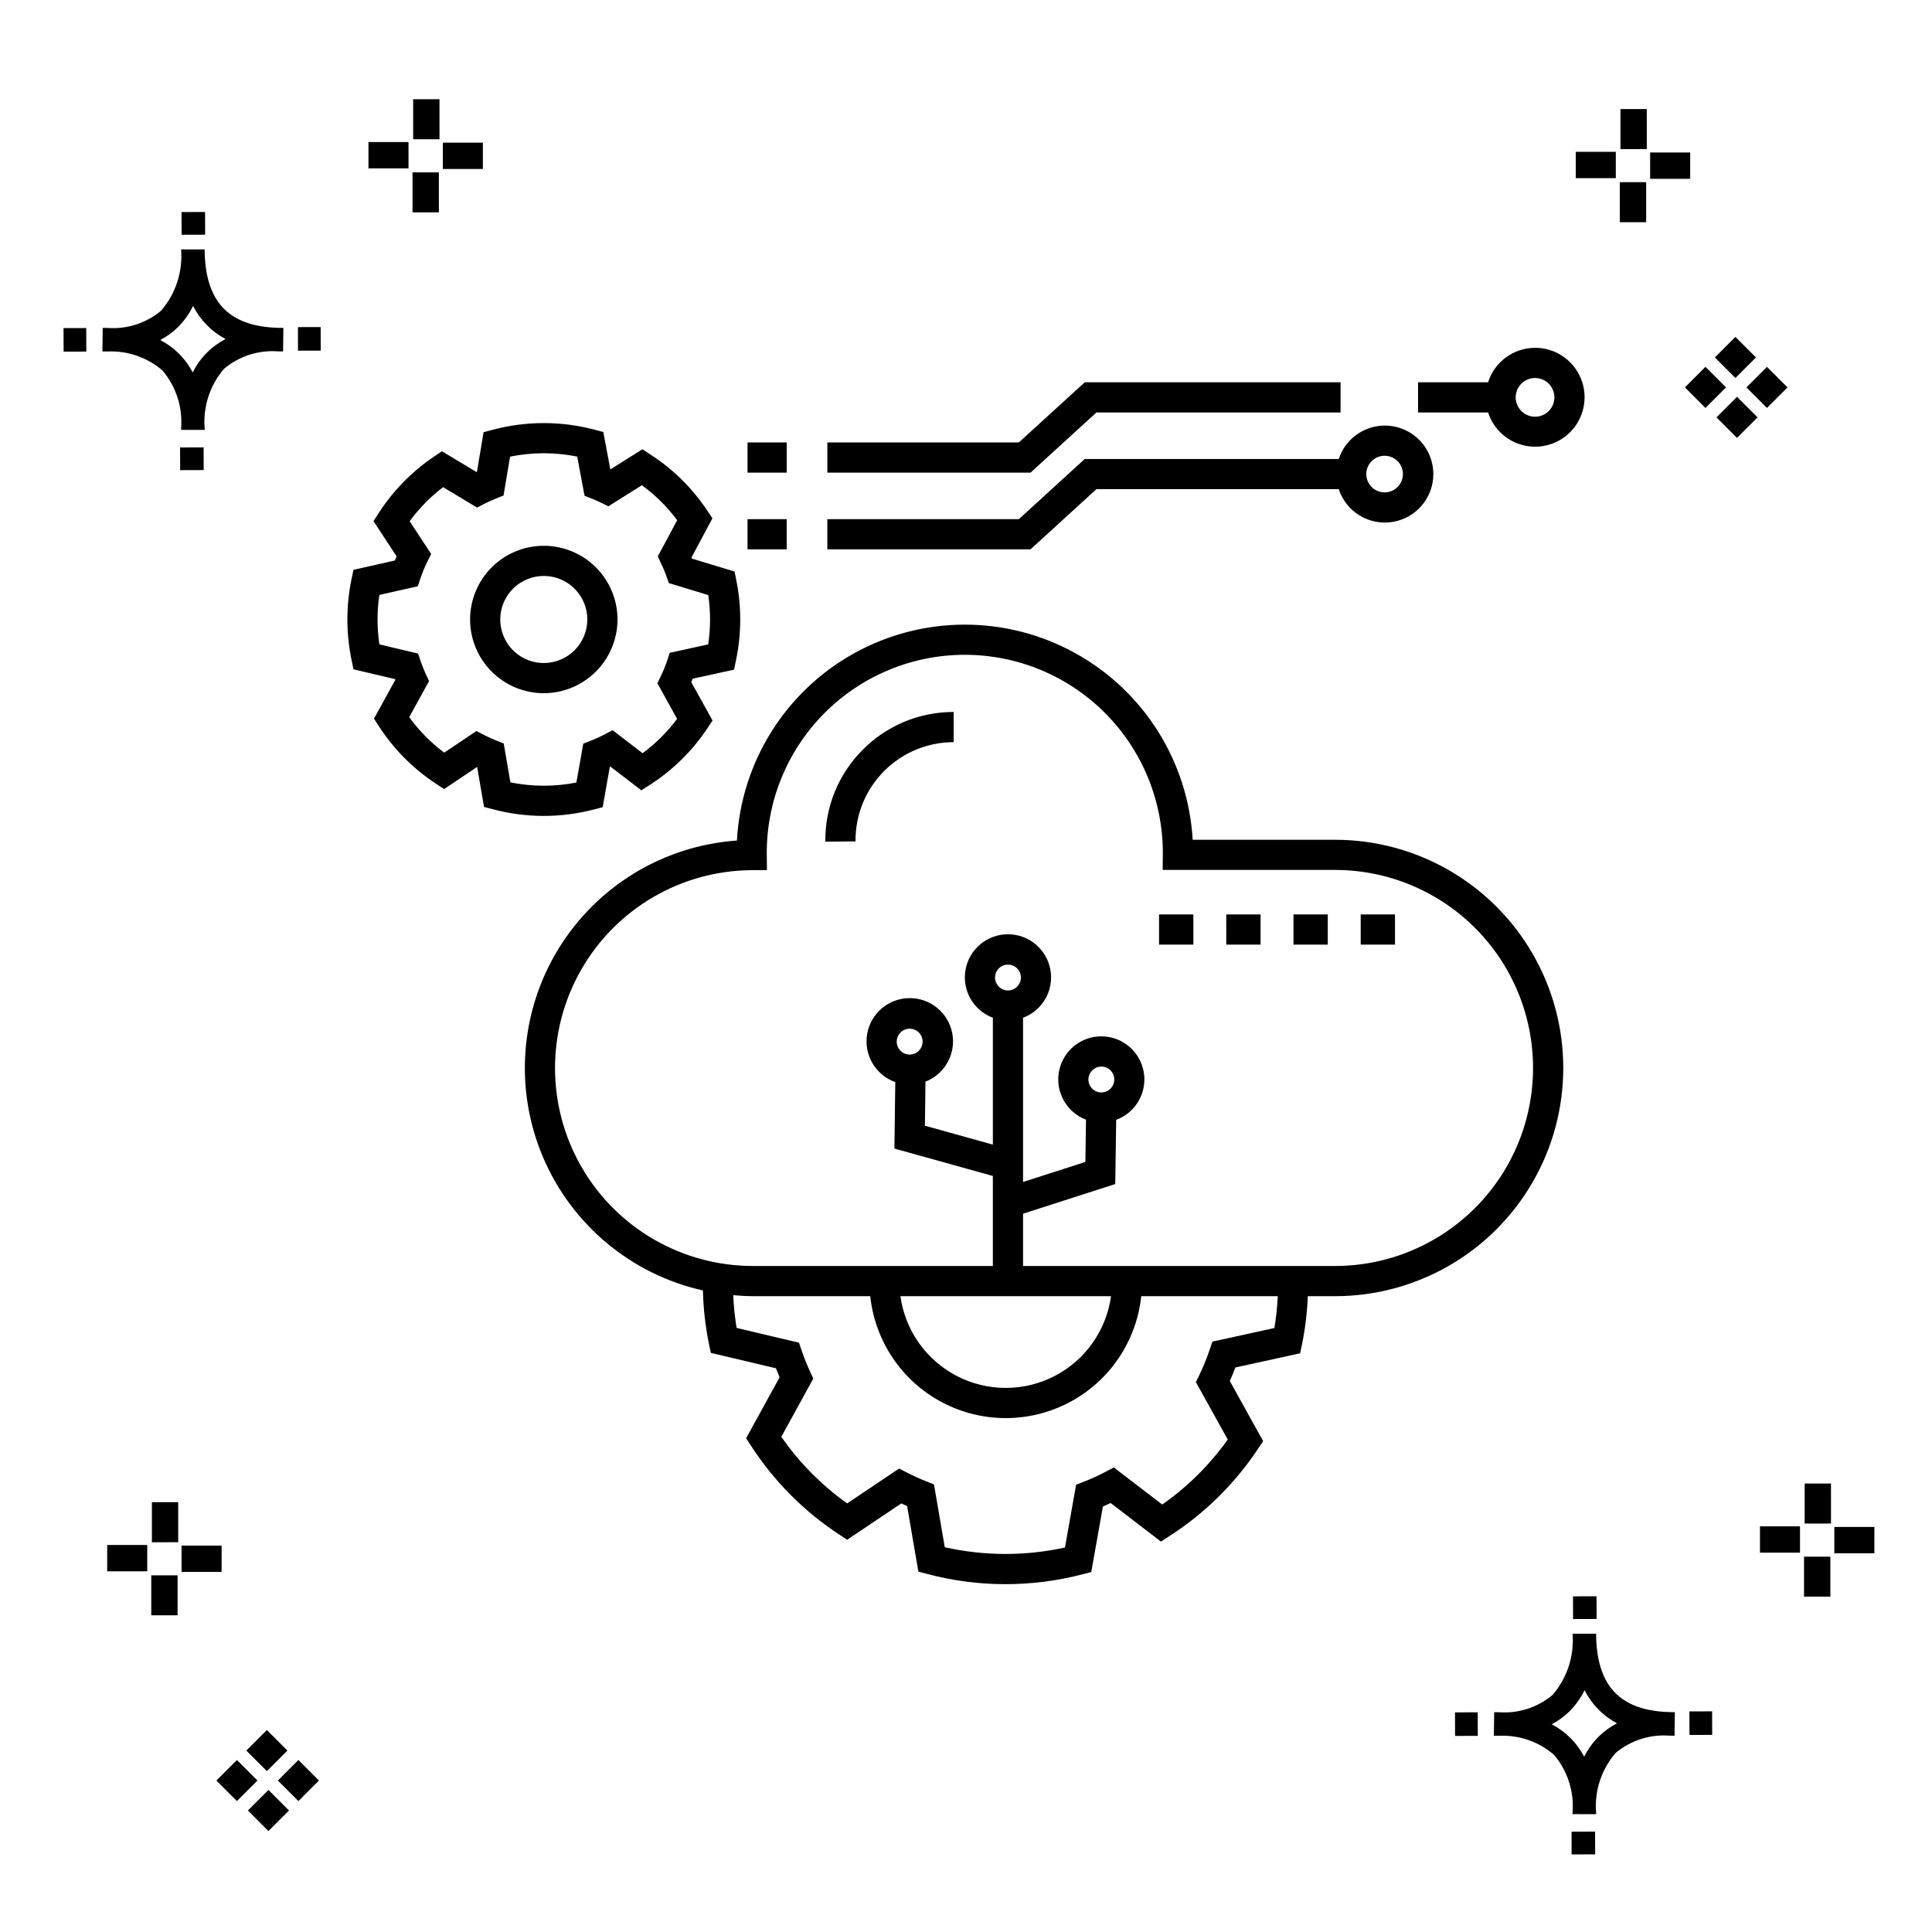 <?xml version="1.0" encoding="UTF-8"?>
<!-- Uploaded to: ICON Repo, www.svgrepo.com, Generator: ICON Repo Mixer Tools -->
<svg fill="#000000" width="800px" height="800px" version="1.1" viewBox="144 144 512 512" xmlns="http://www.w3.org/2000/svg">
 <g>
  <path d="m197.96 262.56 0.02 6.016-6.238 0.02-0.02-6.016zm19.738-31.68c0.434 0.023 0.93 0.008 1.402 0.02l-0.082 6.238c-0.449 0.008-0.93-0.004-1.387-0.02v-0.004c-5.172-0.379-10.285 1.277-14.254 4.617-3.746 4.352-5.598 10.023-5.141 15.75v0.449l-6.238-0.016v-0.445c0.434-5.535-1.328-11.02-4.914-15.262-4.047-3.504-9.285-5.316-14.633-5.055h-0.004c-0.434 0-0.867-0.008-1.312-0.02l0.09-6.238c0.441 0 0.879 0.008 1.309 0.02h-0.004c5.129 0.375 10.203-1.266 14.148-4.566 3.879-4.484 5.797-10.34 5.32-16.254l6.238 0.008c0.074 13.766 6.266 20.395 19.461 20.777zm-13.922 2.969h-0.004c-3.703-1.969-6.707-5.031-8.602-8.773-1.043 2.148-2.453 4.098-4.164 5.762-1.352 1.301-2.879 2.406-4.539 3.277 3.691 1.902 6.699 4.902 8.609 8.586 1.004-2.019 2.336-3.856 3.945-5.438 1.41-1.363 3.008-2.516 4.75-3.414zm-42.938-2.898 0.02 6.238 6.016-0.016-0.02-6.238zm68.137-0.273-6.019 0.016 0.02 6.238 6.019-0.016zm-30.609-24.484-0.02-6.016-6.238 0.02 0.02 6.016zm405.96 42.965 5.445 5.445-5.445 5.445-5.445-5.445zm7.941-7.941 5.445 5.445-5.445 5.445-5.445-5.445zm-16.301 0 5.445 5.445-5.445 5.445-5.445-5.445zm7.941-7.941 5.445 5.445-5.441 5.449-5.445-5.445zm-11.992-41.891h-10.613v-6.977h10.613zm-19.707-0.168h-10.613v-6.977h10.613zm8.043 11.668h-6.977v-10.602h6.977zm0.168-19.375h-6.977l-0.004-10.613h6.977zm-308.45 5.273h-10.617v-6.977h10.617zm-19.707-0.168h-10.617v-6.977h10.613zm8.043 11.664h-6.977l-0.004-10.598h6.977zm0.168-19.375h-6.977l-0.004-10.613h6.977zm300 448.52 0.02 6.016 6.238-0.02-0.02-6.016zm25.977-31.699c0.438 0.023 0.93 0.008 1.402 0.02l-0.082 6.238c-0.449 0.008-0.93-0.004-1.387-0.02-5.172-0.379-10.289 1.277-14.254 4.617-3.75 4.352-5.602 10.023-5.144 15.75v0.449l-6.238-0.016v-0.445c0.438-5.539-1.328-11.023-4.91-15.266-4.047-3.504-9.289-5.312-14.633-5.051h-0.004c-0.434 0-0.867-0.008-1.312-0.02l0.09-6.238c0.441 0 0.879 0.008 1.309 0.02h-0.004c5.129 0.371 10.203-1.266 14.145-4.566 3.879-4.484 5.797-10.34 5.32-16.254l6.238 0.008c0.074 13.762 6.266 20.395 19.461 20.773zm-13.922 2.969-0.004 0.004c-3.703-1.969-6.707-5.031-8.602-8.773-1.043 2.148-2.453 4.098-4.168 5.762-1.352 1.301-2.879 2.406-4.539 3.277 3.691 1.902 6.699 4.898 8.609 8.586 1.004-2.019 2.34-3.859 3.945-5.438 1.41-1.363 3.012-2.516 4.754-3.414zm-42.938-2.898 0.02 6.238 6.016-0.016-0.02-6.238zm68.137-0.273-6.019 0.016 0.02 6.238 6.019-0.016zm-30.609-24.48-0.02-6.016-6.238 0.02 0.02 6.016zm73.609-17.414-10.613 0.004v-6.977h10.613zm-19.707-0.164h-10.613v-6.977h10.613zm8.043 11.664h-6.977v-10.598h6.977zm0.168-19.375h-6.977l-0.004-10.613h6.977zm-414.09 70.602 5.445 5.445-5.445 5.445-5.445-5.445zm7.941-7.941 5.445 5.445-5.445 5.445-5.445-5.445zm-16.301 0 5.445 5.445-5.445 5.445-5.445-5.445zm7.941-7.941 5.445 5.445-5.445 5.445-5.445-5.445zm-11.996-41.895h-10.613v-6.973h10.613zm-19.707-0.164h-10.613v-6.977h10.613zm8.043 11.664h-6.977v-10.598h6.977zm0.168-19.375-6.977 0.004v-10.617h6.977z"/>
  <path d="m497.8 366.55h-37.73c-1.195-20.773-12.98-39.477-31.207-49.512-18.227-10.039-40.336-10-58.527 0.098-18.195 10.098-29.918 28.84-31.043 49.617-19.457 1.363-37.062 12.035-47.27 28.66-10.207 16.629-11.762 37.156-4.168 55.129 7.59 17.969 23.391 31.172 42.426 35.441 0.113 4.723 0.641 9.422 1.574 14.051l0.52 2.492 17.262 4.082c0.305 0.805 0.629 1.605 0.965 2.394l-8.871 16.141 1.301 2.008v-0.004c6.043 9.344 13.961 17.328 23.254 23.441l2.223 1.465 14.348-9.629c0.508 0.238 1.02 0.469 1.535 0.695l2.988 17.379 2.484 0.656h-0.004c13.383 3.527 27.449 3.562 40.852 0.098l2.484-0.645 3.086-17.367c0.688-0.297 1.371-0.605 2.047-0.926l13.336 10.219 2.367-1.531h-0.004c9.297-5.992 17.254-13.848 23.367-23.066l1.348-2.027-8.832-15.922c0.527-1.18 1.02-2.375 1.477-3.594l17.156-3.754 0.531-2.531v0.004c0.836-4.156 1.34-8.371 1.512-12.609h7.215c21.609 0 41.574-11.527 52.375-30.238 10.805-18.711 10.805-41.766 0-60.477-10.801-18.711-30.766-30.238-52.375-30.238zm-16.07 129.39-16.434 3.598-0.723 2.148h-0.004c-0.766 2.293-1.684 4.535-2.738 6.711l-0.91 1.867 8.445 15.23v-0.004c-4.766 6.691-10.637 12.516-17.359 17.227l-12.824-9.824-2.262 1.184c-1.836 0.961-3.723 1.82-5.652 2.578l-2.09 0.816-2.953 16.629v0.004c-10.492 2.305-21.363 2.281-31.848-0.074l-2.863-16.645-2.086-0.828c-1.73-0.688-3.418-1.453-5.062-2.301l-2.098-1.078-13.758 9.238c-6.793-4.832-12.695-10.805-17.449-17.652l8.477-15.43-0.852-1.836h0.004c-0.848-1.82-1.594-3.68-2.242-5.578l-0.711-2.094-16.523-3.91c-0.477-2.871-0.777-5.773-0.906-8.684 1.738 0.152 3.484 0.266 5.262 0.266h31.055c1.262 11.934 8.367 22.457 18.961 28.09 10.594 5.629 23.297 5.629 33.891 0 10.598-5.633 17.703-16.156 18.965-28.09h36.184c-0.137 2.828-0.434 5.648-0.895 8.441zm-74.035-92.887c0-1.387 0.836-2.637 2.117-3.168 1.281-0.527 2.754-0.234 3.734 0.746 0.98 0.98 1.273 2.453 0.742 3.734-0.527 1.281-1.777 2.117-3.164 2.117-1.895-0.004-3.426-1.535-3.43-3.43zm30.746 84.445c-1.254 9.062-6.828 16.953-14.953 21.16-8.125 4.207-17.789 4.207-25.914 0-8.125-4.207-13.699-12.098-14.953-21.16zm59.359-7.996h-82.68v-13.855l24.434-7.863 0.25-17.016c5.18-1.906 8.25-7.246 7.297-12.684s-5.66-9.414-11.18-9.441c-5.523-0.027-10.27 3.894-11.281 9.324-1.012 5.426 2.004 10.797 7.164 12.758l-0.164 11.199-16.52 5.316v-43.523c5.176-1.934 8.227-7.297 7.246-12.734-0.984-5.438-5.719-9.395-11.242-9.395-5.527 0-10.262 3.957-11.246 9.395-0.98 5.438 2.07 10.801 7.246 12.734v33.621l-18.012-5.012 0.148-11.68v0.004c5.168-2.012 8.152-7.438 7.09-12.879-1.062-5.441-5.871-9.34-11.414-9.258-5.547 0.078-10.238 4.121-11.141 9.59-0.902 5.473 2.242 10.805 7.465 12.664l-0.227 17.613 26.086 7.262v23.859h-63.551c-18.703 0.008-35.996-9.941-45.387-26.117s-9.457-36.129-0.172-52.367c9.281-16.238 26.512-26.301 45.215-26.414l4.027-0.016-0.043-4.027c-0.148-14.008 5.312-27.492 15.164-37.453 9.852-9.961 23.273-15.57 37.285-15.578 14.008-0.008 27.438 5.586 37.301 15.535 9.863 9.949 15.336 23.43 15.207 37.438l-0.039 4.039h45.676-0.004c18.75 0 36.074 10.004 45.449 26.242 9.375 16.234 9.375 36.242 0 52.477-9.375 16.238-26.699 26.242-45.449 26.242zm-65.359-49.422c0.004-1.387 0.84-2.637 2.121-3.164 1.281-0.531 2.754-0.238 3.734 0.742 0.98 0.984 1.273 2.457 0.742 3.738s-1.781 2.113-3.168 2.113c-1.895 0-3.426-1.535-3.43-3.43zm-50.801-10.039c0.004-1.387 0.84-2.641 2.121-3.168 1.281-0.531 2.758-0.238 3.738 0.742 0.98 0.98 1.273 2.457 0.742 3.738s-1.781 2.117-3.168 2.117c-1.895 0-3.43-1.535-3.434-3.43zm-80.41-61.48 2.484-0.648 1.926-10.855 8.332 6.391 2.367-1.531c6.023-3.883 11.18-8.973 15.145-14.945l1.348-2.027-5.641-10.176c0.125-0.301 0.25-0.602 0.371-0.906l10.961-2.398 0.531-2.531c1.457-6.965 1.488-14.152 0.082-21.129l-0.473-2.34-11.285-3.43-0.125-0.301 5.547-10.375-1.328-1.992c-3.953-5.957-9.094-11.039-15.098-14.918l-2.144-1.387-8.488 5.344-1.859-9.922-2.445-0.645c-8.785-2.301-18.02-2.289-26.797 0.039l-2.488 0.66-1.781 10.613-9.254-5.566-2.113 1.43c-5.828 3.926-10.801 8.992-14.613 14.898l-1.414 2.188 6.121 9.332c-0.16 0.367-0.312 0.738-0.461 1.109l-10.965 2.469-0.527 2.523c-1.457 7.043-1.449 14.312 0.016 21.352l0.52 2.488 11.031 2.606 0.062 0.16-5.668 10.312 1.301 2.008c3.914 6.055 9.043 11.227 15.066 15.188l2.223 1.465 8.75-5.871 1.824 10.602 2.484 0.656v-0.004c8.676 2.285 17.789 2.309 26.477 0.062zm-21.965-7.219-1.773-10.305-2.078-0.832c-1.047-0.418-2.066-0.883-3.066-1.395l-2.098-1.078-8.523 5.727c-3.547-2.648-6.676-5.82-9.277-9.406l5.25-9.555-0.852-1.832h0.004c-0.512-1.102-0.961-2.227-1.352-3.375l-0.711-2.094-10.242-2.422v0.004c-0.652-4.348-0.656-8.77-0.012-13.117l10.188-2.289 0.715-2.141v0.004c0.5-1.492 1.102-2.945 1.801-4.356l1.027-2.059-5.695-8.684h-0.004c2.5-3.426 5.488-6.469 8.867-9.031l8.996 5.41 1.98-1.016c0.957-0.488 1.938-0.938 2.945-1.34l2.086-0.836 1.734-10.309-0.004 0.004c5.871-1.199 11.922-1.203 17.797-0.016l1.941 10.367 2.031 0.82c0.777 0.312 1.539 0.652 2.285 1.016l2 0.977 8.879-5.59-0.004-0.004c3.57 2.602 6.723 5.731 9.359 9.273l-5.144 9.613 0.875 1.824c0.523 1.086 0.988 2.195 1.391 3.332l0.676 1.898 10.441 3.176v-0.004c0.312 2.141 0.473 4.301 0.473 6.465 0 2.211-0.164 4.418-0.492 6.606l-10.18 2.231-0.723 2.144v-0.004c-0.469 1.387-1.02 2.738-1.66 4.055l-0.906 1.867 5.227 9.438h0.004c-2.582 3.469-5.668 6.539-9.148 9.109l-7.949-6.098-2.266 1.188c-1.105 0.582-2.246 1.102-3.414 1.555l-2.09 0.82-1.828 10.305h0.004c-5.773 1.141-11.715 1.125-17.484-0.043zm28.375-43.172h0.004c0-5.18-2.059-10.145-5.723-13.809-3.664-3.664-8.633-5.723-13.812-5.723-5.18 0-10.148 2.059-13.809 5.723-3.664 3.664-5.723 8.633-5.723 13.812 0 5.18 2.059 10.148 5.723 13.809 3.664 3.664 8.629 5.723 13.809 5.723 5.18-0.008 10.145-2.066 13.805-5.731 3.664-3.66 5.723-8.625 5.731-13.801zm-19.531 11.535c-4.664 0-8.871-2.809-10.656-7.117-1.785-4.312-0.797-9.273 2.5-12.57 3.301-3.301 8.262-4.289 12.57-2.504 4.312 1.789 7.121 5.992 7.121 10.66-0.004 6.367-5.164 11.527-11.535 11.531zm128.99-50.449h-53.84v-7.996h50.738l17.477-15.953h67.789v7.996h-64.688zm133.7-33.086v0.004c-5.691 0.02-10.719 3.707-12.441 9.133h-18.562v7.996h18.562c1.516 4.691 5.535 8.137 10.406 8.914 4.871 0.777 9.766-1.25 12.664-5.238 2.898-3.992 3.312-9.273 1.066-13.664-2.242-4.394-6.762-7.152-11.695-7.144zm0 18.266v0.004c-2.078 0-3.949-1.25-4.742-3.172-0.797-1.918-0.355-4.125 1.109-5.594 1.469-1.469 3.68-1.91 5.598-1.113 1.918 0.793 3.168 2.668 3.172 4.742-0.004 2.836-2.301 5.133-5.137 5.137zm-116.23 19.191h64.215v0.004c1.969 6 8.004 9.688 14.238 8.691 6.238-0.996 10.828-6.375 10.828-12.691 0-6.316-4.59-11.695-10.828-12.688-6.234-0.996-12.27 2.688-14.238 8.691h-67.312l-17.48 15.957h-50.738v7.996h53.84zm76.371-8.852v0.004c1.965 0 3.734 1.184 4.484 3 0.75 1.812 0.336 3.902-1.055 5.289-1.391 1.391-3.477 1.805-5.293 1.051-1.812-0.754-2.996-2.523-2.996-4.488 0.004-2.68 2.18-4.852 4.859-4.852zm-158.45 24.812h-10.391v-7.996h10.391zm152.11 96.746h9.09v7.996h-9.09zm-53.441 0h9.094v7.996h-9.094zm17.812 0h9.094v7.996h-9.09zm17.812 0h9.09v7.996h-9.086zm-134.29-117.08h-10.391v-7.996h10.391zm20.062 73.516c6.375-6.477 15.09-10.113 24.176-10.086v7.996c-6.945 0-13.605 2.781-18.492 7.719-4.887 4.938-7.594 11.625-7.519 18.574l-7.996 0.086c-0.121-9.09 3.422-17.844 9.832-24.289z"/>
 </g>
</svg>